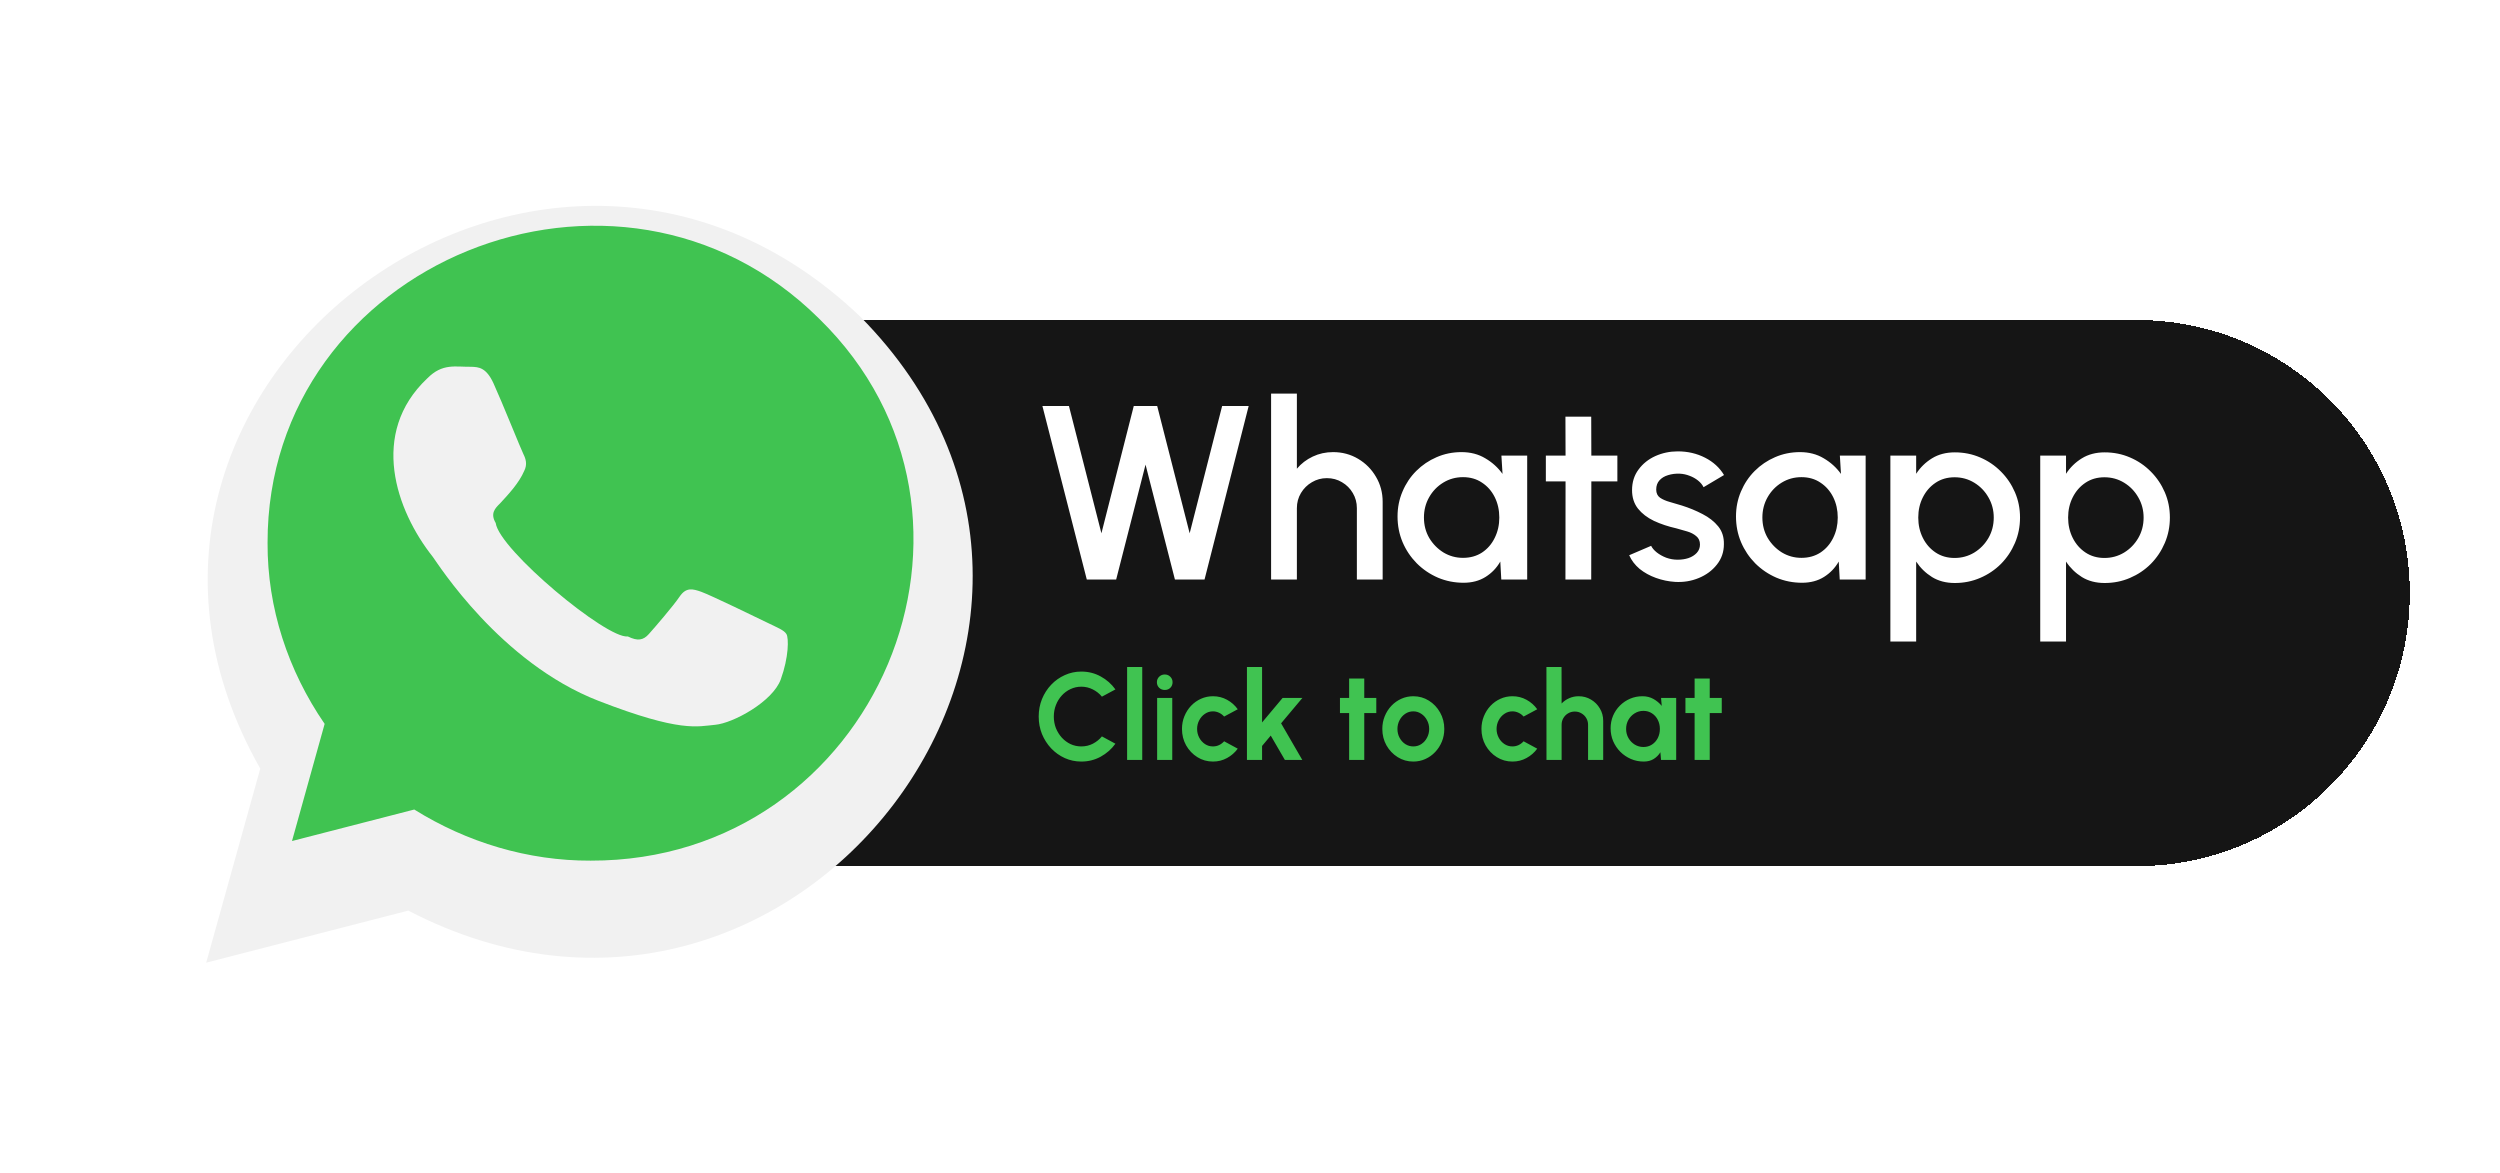 <svg width="194" height="91" viewBox="0 0 194 91" fill="none" xmlns="http://www.w3.org/2000/svg">
<g filter="url(#filter0_d_268_5746)">
<path d="M52.431 21.86H165.811C177.514 21.86 187 31.347 187 43.049C187 54.752 177.514 64.239 165.811 64.239H52.431V21.86Z" fill="#151515" shape-rendering="crispEdges"/>
<path d="M84.335 41.998L80.891 28.532H82.95L85.47 38.41L87.98 28.532H89.798L92.318 38.41L94.838 28.532H96.897L93.472 41.998H91.174L88.894 33.081L86.614 41.998H84.335ZM107.294 35.967V41.998H105.293V36.457C105.293 36.028 105.187 35.637 104.976 35.284C104.77 34.931 104.492 34.652 104.139 34.447C103.793 34.236 103.401 34.13 102.965 34.13C102.542 34.13 102.154 34.236 101.801 34.447C101.449 34.652 101.167 34.931 100.955 35.284C100.743 35.637 100.638 36.028 100.638 36.457V41.998H98.637V27.57H100.638V33.399C100.971 33.001 101.381 32.687 101.869 32.456C102.356 32.225 102.882 32.11 103.446 32.11C104.158 32.11 104.806 32.283 105.389 32.629C105.973 32.975 106.435 33.44 106.774 34.024C107.121 34.607 107.294 35.255 107.294 35.967ZM116.509 32.379H118.51V41.998H116.5L116.423 40.603C116.141 41.097 115.759 41.494 115.278 41.796C114.797 42.097 114.23 42.248 113.576 42.248C112.87 42.248 112.207 42.116 111.585 41.853C110.963 41.584 110.414 41.212 109.94 40.738C109.472 40.263 109.106 39.718 108.843 39.103C108.58 38.48 108.449 37.814 108.449 37.102C108.449 36.416 108.577 35.771 108.834 35.169C109.09 34.559 109.446 34.027 109.901 33.572C110.357 33.117 110.882 32.761 111.479 32.504C112.081 32.241 112.726 32.11 113.412 32.11C114.111 32.11 114.727 32.27 115.259 32.591C115.798 32.905 116.243 33.309 116.596 33.803L116.509 32.379ZM113.528 40.315C114.092 40.315 114.586 40.177 115.009 39.901C115.432 39.619 115.759 39.24 115.99 38.766C116.227 38.291 116.346 37.766 116.346 37.188C116.346 36.605 116.227 36.076 115.99 35.601C115.753 35.127 115.422 34.752 114.999 34.476C114.582 34.194 114.092 34.053 113.528 34.053C112.97 34.053 112.46 34.194 111.998 34.476C111.536 34.758 111.171 35.136 110.902 35.611C110.632 36.086 110.498 36.611 110.498 37.188C110.498 37.772 110.635 38.301 110.911 38.776C111.193 39.244 111.562 39.619 112.017 39.901C112.479 40.177 112.982 40.315 113.528 40.315ZM125.508 34.38H123.488L123.479 41.998H121.478L121.487 34.38H119.958V32.379H121.487L121.478 29.359H123.479L123.488 32.379H125.508V34.38ZM129.984 42.181C129.478 42.148 128.984 42.046 128.503 41.873C128.022 41.7 127.599 41.466 127.233 41.171C126.874 40.869 126.605 40.517 126.425 40.112L128.128 39.382C128.211 39.555 128.356 39.725 128.561 39.891C128.772 40.058 129.019 40.196 129.301 40.305C129.584 40.407 129.878 40.459 130.186 40.459C130.488 40.459 130.767 40.417 131.023 40.334C131.286 40.244 131.501 40.109 131.668 39.93C131.834 39.75 131.918 39.535 131.918 39.285C131.918 39.003 131.821 38.785 131.629 38.631C131.443 38.471 131.209 38.349 130.927 38.266C130.645 38.182 130.363 38.102 130.08 38.025C129.452 37.884 128.875 37.692 128.349 37.448C127.83 37.198 127.416 36.881 127.108 36.496C126.8 36.105 126.647 35.627 126.647 35.063C126.647 34.447 126.813 33.915 127.147 33.466C127.48 33.011 127.916 32.661 128.455 32.417C129 32.174 129.58 32.052 130.196 32.052C130.965 32.052 131.671 32.215 132.312 32.543C132.953 32.87 133.444 33.319 133.784 33.889L132.197 34.832C132.1 34.639 131.956 34.466 131.764 34.312C131.571 34.158 131.353 34.037 131.11 33.947C130.866 33.851 130.613 33.796 130.35 33.783C130.023 33.771 129.718 33.809 129.436 33.899C129.16 33.982 128.939 34.117 128.772 34.303C128.606 34.489 128.522 34.726 128.522 35.015C128.522 35.297 128.622 35.508 128.82 35.649C129.019 35.784 129.269 35.893 129.571 35.977C129.878 36.06 130.193 36.153 130.513 36.255C131.084 36.435 131.619 36.656 132.12 36.919C132.62 37.176 133.024 37.493 133.332 37.871C133.639 38.25 133.787 38.711 133.774 39.257C133.774 39.859 133.591 40.388 133.226 40.844C132.867 41.299 132.399 41.645 131.821 41.882C131.244 42.12 130.632 42.219 129.984 42.181ZM142.773 32.379H144.774V41.998H142.763L142.686 40.603C142.404 41.097 142.023 41.494 141.542 41.796C141.061 42.097 140.493 42.248 139.839 42.248C139.134 42.248 138.47 42.116 137.848 41.853C137.226 41.584 136.678 41.212 136.203 40.738C135.735 40.263 135.37 39.718 135.107 39.103C134.844 38.48 134.713 37.814 134.713 37.102C134.713 36.416 134.841 35.771 135.097 35.169C135.354 34.559 135.71 34.027 136.165 33.572C136.62 33.117 137.146 32.761 137.742 32.504C138.345 32.241 138.99 32.11 139.676 32.11C140.375 32.11 140.99 32.27 141.523 32.591C142.061 32.905 142.507 33.309 142.86 33.803L142.773 32.379ZM139.791 40.315C140.356 40.315 140.849 40.177 141.272 39.901C141.696 39.619 142.023 39.24 142.254 38.766C142.491 38.291 142.609 37.766 142.609 37.188C142.609 36.605 142.491 36.076 142.254 35.601C142.016 35.127 141.686 34.752 141.263 34.476C140.846 34.194 140.356 34.053 139.791 34.053C139.233 34.053 138.724 34.194 138.262 34.476C137.8 34.758 137.435 35.136 137.165 35.611C136.896 36.086 136.761 36.611 136.761 37.188C136.761 37.772 136.899 38.301 137.175 38.776C137.457 39.244 137.826 39.619 138.281 39.901C138.743 40.177 139.246 40.315 139.791 40.315ZM148.694 46.807H146.693V32.379H148.694V33.793C149.014 33.299 149.425 32.898 149.925 32.591C150.425 32.283 151.015 32.129 151.695 32.129C152.394 32.129 153.048 32.26 153.657 32.523C154.273 32.786 154.811 33.152 155.273 33.62C155.735 34.082 156.097 34.617 156.36 35.226C156.623 35.835 156.754 36.489 156.754 37.188C156.754 37.887 156.623 38.545 156.36 39.16C156.097 39.776 155.735 40.318 155.273 40.786C154.811 41.248 154.273 41.61 153.657 41.873C153.048 42.136 152.394 42.267 151.695 42.267C151.015 42.267 150.425 42.113 149.925 41.805C149.425 41.491 149.014 41.09 148.694 40.603V46.807ZM151.676 34.062C151.118 34.062 150.627 34.203 150.204 34.486C149.781 34.768 149.45 35.146 149.213 35.621C148.976 36.089 148.857 36.611 148.857 37.188C148.857 37.766 148.976 38.291 149.213 38.766C149.45 39.24 149.781 39.619 150.204 39.901C150.627 40.183 151.118 40.324 151.676 40.324C152.227 40.324 152.734 40.186 153.195 39.91C153.657 39.628 154.026 39.25 154.302 38.776C154.577 38.301 154.715 37.772 154.715 37.188C154.715 36.618 154.577 36.095 154.302 35.621C154.032 35.146 153.667 34.768 153.205 34.486C152.743 34.203 152.234 34.062 151.676 34.062ZM160.323 46.807H158.322V32.379H160.323V33.793C160.643 33.299 161.054 32.898 161.554 32.591C162.054 32.283 162.644 32.129 163.324 32.129C164.023 32.129 164.677 32.26 165.286 32.523C165.902 32.786 166.44 33.152 166.902 33.62C167.364 34.082 167.726 34.617 167.989 35.226C168.252 35.835 168.383 36.489 168.383 37.188C168.383 37.887 168.252 38.545 167.989 39.16C167.726 39.776 167.364 40.318 166.902 40.786C166.44 41.248 165.902 41.61 165.286 41.873C164.677 42.136 164.023 42.267 163.324 42.267C162.644 42.267 162.054 42.113 161.554 41.805C161.054 41.491 160.643 41.09 160.323 40.603V46.807ZM163.305 34.062C162.747 34.062 162.256 34.203 161.833 34.486C161.41 34.768 161.079 35.146 160.842 35.621C160.605 36.089 160.486 36.611 160.486 37.188C160.486 37.766 160.605 38.291 160.842 38.766C161.079 39.24 161.41 39.619 161.833 39.901C162.256 40.183 162.747 40.324 163.305 40.324C163.856 40.324 164.363 40.186 164.824 39.91C165.286 39.628 165.655 39.25 165.93 38.776C166.206 38.301 166.344 37.772 166.344 37.188C166.344 36.618 166.206 36.095 165.93 35.621C165.661 35.146 165.296 34.768 164.834 34.486C164.372 34.203 163.862 34.062 163.305 34.062Z" fill="white"/>
<path d="M83.911 56.123C83.456 56.123 83.028 56.033 82.627 55.853C82.227 55.671 81.874 55.419 81.569 55.098C81.268 54.778 81.031 54.407 80.857 53.987C80.688 53.564 80.603 53.112 80.603 52.631C80.603 52.147 80.688 51.695 80.857 51.275C81.031 50.852 81.268 50.481 81.569 50.164C81.874 49.843 82.227 49.593 82.627 49.414C83.028 49.231 83.456 49.14 83.911 49.14C84.456 49.14 84.958 49.266 85.417 49.52C85.875 49.77 86.255 50.105 86.556 50.525L85.508 51.087C85.319 50.853 85.083 50.666 84.801 50.525C84.522 50.384 84.226 50.313 83.911 50.313C83.616 50.313 83.339 50.374 83.079 50.496C82.82 50.614 82.592 50.781 82.396 50.996C82.201 51.208 82.049 51.455 81.939 51.737C81.831 52.016 81.776 52.314 81.776 52.631C81.776 52.952 81.831 53.252 81.939 53.531C82.052 53.809 82.206 54.056 82.401 54.271C82.597 54.483 82.823 54.65 83.079 54.771C83.339 54.89 83.616 54.949 83.911 54.949C84.232 54.949 84.53 54.879 84.806 54.738C85.085 54.593 85.319 54.404 85.508 54.17L86.556 54.738C86.255 55.155 85.875 55.49 85.417 55.743C84.958 55.996 84.456 56.123 83.911 56.123ZM87.464 55.998V48.784H88.638V55.998H87.464ZM89.794 51.188H90.967V55.998H89.794V51.188ZM90.39 50.568C90.217 50.568 90.071 50.512 89.952 50.4C89.834 50.284 89.775 50.14 89.775 49.967C89.775 49.797 89.834 49.654 89.952 49.539C90.071 49.423 90.215 49.366 90.385 49.366C90.555 49.366 90.698 49.423 90.813 49.539C90.932 49.654 90.991 49.797 90.991 49.967C90.991 50.14 90.933 50.284 90.818 50.4C90.703 50.512 90.56 50.568 90.39 50.568ZM94.992 54.55L96.05 55.123C95.829 55.424 95.552 55.666 95.218 55.849C94.885 56.032 94.521 56.123 94.127 56.123C93.684 56.123 93.28 56.009 92.915 55.781C92.552 55.554 92.262 55.249 92.044 54.868C91.829 54.483 91.722 54.058 91.722 53.593C91.722 53.24 91.784 52.912 91.909 52.607C92.035 52.299 92.206 52.03 92.424 51.799C92.645 51.565 92.902 51.382 93.194 51.251C93.485 51.12 93.796 51.054 94.127 51.054C94.521 51.054 94.885 51.145 95.218 51.328C95.552 51.511 95.829 51.756 96.05 52.064L94.992 52.631C94.88 52.503 94.747 52.404 94.593 52.333C94.442 52.263 94.287 52.227 94.127 52.227C93.896 52.227 93.687 52.291 93.501 52.42C93.316 52.545 93.168 52.711 93.059 52.92C92.95 53.125 92.895 53.349 92.895 53.593C92.895 53.834 92.95 54.058 93.059 54.266C93.168 54.472 93.316 54.637 93.501 54.762C93.687 54.887 93.896 54.949 94.127 54.949C94.293 54.949 94.452 54.914 94.603 54.844C94.754 54.77 94.883 54.672 94.992 54.55ZM101.058 55.998H99.707L98.61 54.108L97.937 54.911V55.998H96.763V48.784H97.937V53.088L99.529 51.188H101.063L99.413 53.156L101.058 55.998ZM106.8 52.362H105.867V55.998H104.693V52.362H103.981V51.188H104.693V49.678H105.867V51.188H106.8V52.362ZM109.673 56.123C109.23 56.123 108.826 56.009 108.461 55.781C108.098 55.554 107.808 55.249 107.59 54.868C107.375 54.483 107.268 54.058 107.268 53.593C107.268 53.24 107.33 52.912 107.455 52.607C107.58 52.299 107.752 52.03 107.97 51.799C108.191 51.565 108.448 51.382 108.74 51.251C109.031 51.12 109.342 51.054 109.673 51.054C110.115 51.054 110.517 51.168 110.88 51.395C111.245 51.623 111.535 51.929 111.75 52.314C111.968 52.699 112.077 53.125 112.077 53.593C112.077 53.943 112.015 54.27 111.89 54.574C111.765 54.879 111.592 55.148 111.37 55.382C111.152 55.613 110.897 55.794 110.606 55.926C110.317 56.057 110.006 56.123 109.673 56.123ZM109.673 54.949C109.907 54.949 110.117 54.887 110.303 54.762C110.489 54.637 110.634 54.472 110.74 54.266C110.849 54.061 110.904 53.837 110.904 53.593C110.904 53.343 110.848 53.115 110.735 52.91C110.626 52.702 110.477 52.537 110.288 52.415C110.102 52.29 109.897 52.227 109.673 52.227C109.442 52.227 109.233 52.29 109.047 52.415C108.861 52.54 108.714 52.707 108.605 52.915C108.496 53.123 108.441 53.349 108.441 53.593C108.441 53.846 108.497 54.076 108.61 54.281C108.722 54.486 108.871 54.65 109.057 54.771C109.246 54.89 109.451 54.949 109.673 54.949ZM118.231 54.55L119.289 55.123C119.068 55.424 118.791 55.666 118.457 55.849C118.124 56.032 117.76 56.123 117.366 56.123C116.923 56.123 116.519 56.009 116.154 55.781C115.791 55.554 115.501 55.249 115.283 54.868C115.068 54.483 114.961 54.058 114.961 53.593C114.961 53.24 115.024 52.912 115.149 52.607C115.274 52.299 115.445 52.03 115.663 51.799C115.884 51.565 116.141 51.382 116.433 51.251C116.724 51.12 117.035 51.054 117.366 51.054C117.76 51.054 118.124 51.145 118.457 51.328C118.791 51.511 119.068 51.756 119.289 52.064L118.231 52.631C118.119 52.503 117.986 52.404 117.832 52.333C117.682 52.263 117.526 52.227 117.366 52.227C117.135 52.227 116.926 52.291 116.74 52.42C116.555 52.545 116.407 52.711 116.298 52.92C116.189 53.125 116.134 53.349 116.134 53.593C116.134 53.834 116.189 54.058 116.298 54.266C116.407 54.472 116.555 54.637 116.74 54.762C116.926 54.887 117.135 54.949 117.366 54.949C117.532 54.949 117.691 54.914 117.842 54.844C117.993 54.77 118.122 54.672 118.231 54.55ZM124.408 52.958V55.998H123.234V53.266C123.234 53.077 123.188 52.905 123.095 52.752C123.002 52.594 122.877 52.471 122.72 52.381C122.566 52.288 122.394 52.242 122.205 52.242C122.016 52.242 121.843 52.288 121.686 52.381C121.532 52.471 121.409 52.594 121.316 52.752C121.226 52.905 121.181 53.077 121.181 53.266V55.998H120.007L120.003 48.784H121.176L121.181 51.617C121.344 51.443 121.54 51.307 121.768 51.208C121.995 51.105 122.241 51.054 122.503 51.054C122.853 51.054 123.172 51.14 123.461 51.313C123.749 51.483 123.978 51.713 124.148 52.001C124.321 52.287 124.408 52.606 124.408 52.958ZM128.898 51.188H130.072V55.998H128.898L128.846 55.401C128.714 55.616 128.539 55.791 128.321 55.926C128.107 56.057 127.852 56.123 127.557 56.123C127.201 56.123 126.867 56.056 126.556 55.921C126.245 55.786 125.971 55.6 125.734 55.363C125.5 55.126 125.316 54.852 125.181 54.541C125.049 54.23 124.984 53.896 124.984 53.54C124.984 53.197 125.046 52.875 125.171 52.574C125.299 52.272 125.477 52.008 125.705 51.78C125.933 51.552 126.196 51.374 126.494 51.246C126.792 51.118 127.113 51.054 127.456 51.054C127.773 51.054 128.057 51.124 128.307 51.265C128.56 51.407 128.775 51.586 128.951 51.804L128.898 51.188ZM127.528 54.993C127.778 54.993 127.999 54.93 128.192 54.805C128.384 54.68 128.535 54.512 128.644 54.3C128.753 54.085 128.807 53.85 128.807 53.593C128.807 53.333 128.753 53.098 128.644 52.886C128.535 52.671 128.382 52.501 128.187 52.376C127.994 52.251 127.775 52.189 127.528 52.189C127.281 52.189 127.055 52.253 126.85 52.381C126.648 52.506 126.486 52.675 126.364 52.886C126.245 53.098 126.186 53.333 126.186 53.593C126.186 53.853 126.247 54.089 126.369 54.3C126.491 54.512 126.653 54.68 126.855 54.805C127.06 54.93 127.284 54.993 127.528 54.993ZM133.608 52.362H132.675V55.998H131.502V52.362H130.79V51.188H131.502V49.678H132.675V51.188H133.608V52.362Z" fill="#40C351"/>
</g>
<g filter="url(#filter1_d_268_5746)">
<path fill-rule="evenodd" clip-rule="evenodd" d="M66.756 21.596C42.11 -1.927 3.446 27.173 20.197 56.669L16 71.731L31.682 67.689C61.684 83.281 90.406 45.495 66.756 21.596Z" fill="#F1F1F1"/>
</g>
<path fill-rule="evenodd" clip-rule="evenodd" d="M45.831 66.786C40.962 66.803 36.229 65.366 32.147 62.819L22.659 65.264L25.192 56.174C22.346 52.029 20.741 47.166 20.763 42.134C20.718 20.358 47.968 9.255 63.564 24.729C79.285 40.07 67.992 66.834 45.831 66.786Z" fill="#40C351"/>
<path fill-rule="evenodd" clip-rule="evenodd" d="M59.581 48.338C58.828 47.968 55.122 46.176 54.432 45.929C53.741 45.682 53.238 45.558 52.736 46.3C52.234 47.041 50.791 48.709 50.351 49.202C49.912 49.697 49.472 49.759 48.718 49.388C47.09 49.602 38.738 42.659 38.466 40.583C38.027 39.843 38.419 39.441 38.797 39.072C39.453 38.364 40.283 37.474 40.68 36.539C40.932 36.044 40.806 35.612 40.617 35.241C40.429 34.871 38.964 31.207 38.294 29.743C37.73 28.51 37.135 28.485 36.599 28.463C35.327 28.483 34.343 28.158 33.145 29.373C28.654 33.621 30.713 39.592 33.584 43.211C33.961 43.705 38.797 51.422 46.457 54.391C52.823 56.859 54.118 56.368 55.5 56.244C56.882 56.121 59.959 54.453 60.587 52.723C61.214 50.994 61.214 49.511 61.026 49.202C60.837 48.894 60.334 48.709 59.581 48.338Z" fill="#F1F1F1"/>
<defs>
<filter id="filter0_d_268_5746" x="45.516" y="17.92" width="148.491" height="56.207" filterUnits="userSpaceOnUse" color-interpolation-filters="sRGB">
<feFlood flood-opacity="0" result="BackgroundImageFix"/>
<feColorMatrix in="SourceAlpha" type="matrix" values="0 0 0 0 0 0 0 0 0 0 0 0 0 0 0 0 0 0 127 0" result="hardAlpha"/>
<feOffset dy="2.974"/>
<feGaussianBlur stdDeviation="3.457"/>
<feComposite in2="hardAlpha" operator="out"/>
<feColorMatrix type="matrix" values="0 0 0 0 0 0 0 0 0 0 0 0 0 0 0 0 0 0 0.25 0"/>
<feBlend mode="normal" in2="BackgroundImageFix" result="effect1_dropShadow_268_5746"/>
<feBlend mode="normal" in="SourceGraphic" in2="effect1_dropShadow_268_5746" result="shape"/>
</filter>
<filter id="filter1_d_268_5746" x="0.536" y="0.51" width="90.409" height="89.659" filterUnits="userSpaceOnUse" color-interpolation-filters="sRGB">
<feFlood flood-opacity="0" result="BackgroundImageFix"/>
<feColorMatrix in="SourceAlpha" type="matrix" values="0 0 0 0 0 0 0 0 0 0 0 0 0 0 0 0 0 0 127 0" result="hardAlpha"/>
<feOffset dy="2.974"/>
<feGaussianBlur stdDeviation="7.732"/>
<feComposite in2="hardAlpha" operator="out"/>
<feColorMatrix type="matrix" values="0 0 0 0 0.251 0 0 0 0 0.765 0 0 0 0 0.318 0 0 0 0.71 0"/>
<feBlend mode="normal" in2="BackgroundImageFix" result="effect1_dropShadow_268_5746"/>
<feBlend mode="normal" in="SourceGraphic" in2="effect1_dropShadow_268_5746" result="shape"/>
</filter>
</defs>
</svg>
